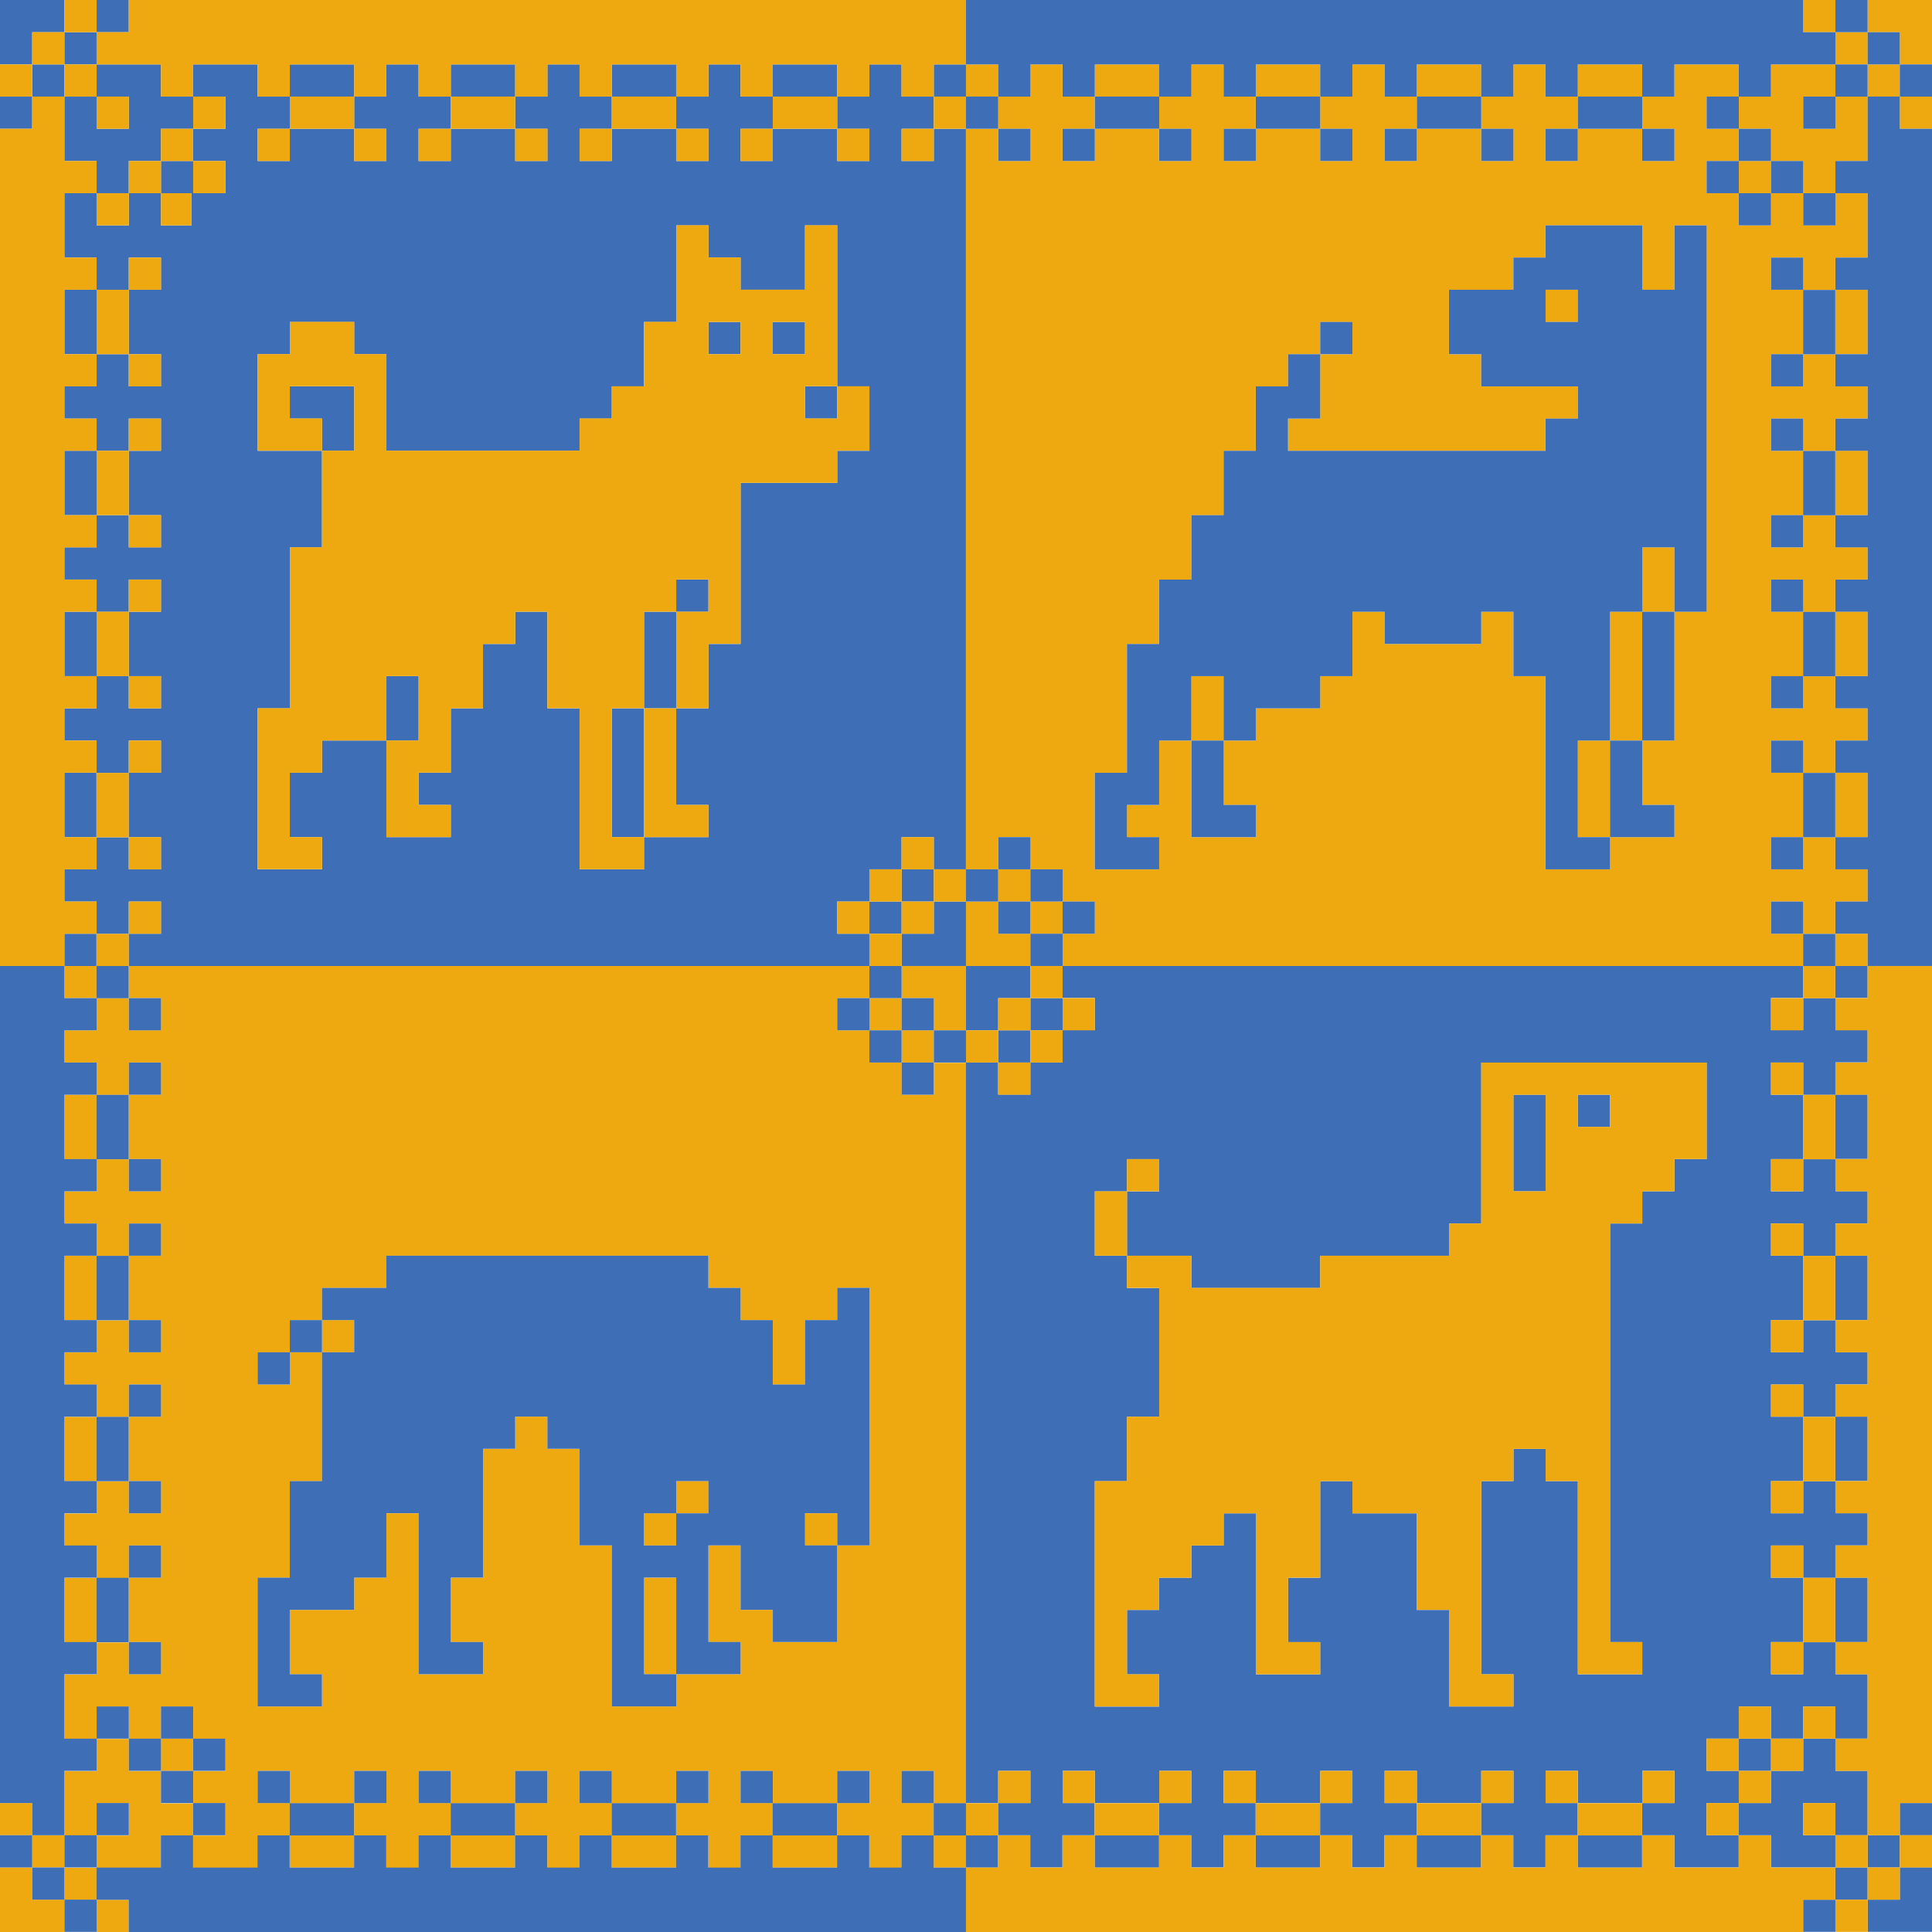 <?xml version="1.0" encoding="UTF-8"?>
<svg id="Pattern" xmlns="http://www.w3.org/2000/svg" viewBox="0 0 566.93 566.93">
  <defs>
    <style>
      .cls-1 {
        fill: #eda90f;
      }

      .cls-1, .cls-2 {
        stroke-width: 0px;
      }

      .cls-2 {
        fill: #3e6fb6;
      }
    </style>
  </defs>
  <g>
    <rect class="cls-1" x="179.49" y="538.58" width="18.9" height="9.45"/>
    <rect class="cls-1" x="132.25" y="538.58" width="18.9" height="9.45"/>
    <path class="cls-1" d="m274.02,321.24h-9.45v-9.45h-9.45v-9.45h-9.45v-9.45h9.45v-9.43H37.76v9.47h-9.41v9.41h-9.45v9.45h9.45v9.45h-9.45v18.9h9.41v-18.85h9.45v18.9h-9.41v9.41h-9.45v9.45h9.45v9.45h-9.45v18.9h9.41v-18.85h9.45v18.9h-9.41v9.41h-9.45v9.45h9.45v9.45h-9.45v18.9h9.41v-18.85h9.45v18.9h-9.41v9.41h-9.45v9.45h9.45v9.45h-9.45v18.9h9.41v-18.85h9.45v18.9h-9.41v9.41h-9.45v18.9h9.45v-9.45h9.45v9.45h9.45v-9.45h9.45v9.45h9.45v9.45h-9.45v9.45h9.45v9.45h-9.45v-9.45h-9.45v-9.45h-9.45v-9.45h-9.45v9.45h-9.45v18.9h9.45v-9.45h9.45v9.45h-9.45v9.45h-9.45v9.45h9.41v-9.41h18.9v-9.45h9.45v9.45h18.9v-9.45h9.45v-9.45h18.9v9.45h9.45v9.45h9.45v-9.45h9.45v-9.45h18.9v9.45h9.45v9.45h9.45v-9.45h9.45v-9.45h18.9v9.45h9.45v9.45h9.45v-9.45h9.45v-9.45h18.9v9.45h9.45v9.45h9.45v-9.45h9.45v-9.45h9.49v-217.35h-9.45v9.45ZM47.24,491.3h-9.45v-9.45h9.45v9.45Zm0-28.34h-9.45v-9.45h9.45v9.45Zm0-18.9h-9.45v-9.45h9.45v9.45Zm0-28.34h-9.45v-9.45h9.45v9.45Zm0-18.9h-9.45v-9.45h9.45v9.45Zm0-28.34h-9.45v-9.45h9.45v9.45Zm0-18.9h-9.45v-9.45h9.45v9.45Zm0-28.34h-9.45v-9.45h9.45v9.45Zm0-18.9h-9.45v-9.45h9.45v9.45Zm37.8,226.75h-9.45v-9.45h9.45v9.45Zm28.35,0h-9.45v-9.45h9.45v9.45Zm18.9,0h-9.45v-9.45h9.45v9.45Zm28.35,0h-9.45v-9.45h9.45v9.45Zm18.9,0h-9.45v-9.45h9.45v9.45Zm28.35,0h-9.45v-9.45h9.45v9.45Zm18.9,0h-9.45v-9.45h9.45v9.45Zm28.35,0h-9.45v-9.45h9.45v9.45Zm0-75.58h-9.45v28.34h-18.9v-9.45h-9.45v-18.9h-9.45v28.34h9.45v9.45h-18.9v9.45h-18.9v-47.24h-9.45v-28.34h-9.45v-9.45h-9.45v9.45h-9.45v37.79h-9.45v18.9h9.45v9.45h-18.9v-47.24h-9.45v18.9h-9.45v9.45h-18.9v18.9h9.45v9.45h-18.9v-37.79h9.45v-28.34h9.45v-37.79h-9.45v9.45h-9.45v-9.45h9.45v-9.45h9.45v-9.45h18.9v-9.45h94.49v9.45h9.45v9.45h9.45v18.9h9.45v-18.9h9.45v-9.45h9.45v75.59Zm18.9,75.58h-9.45v-9.45h9.45v9.45Z"/>
    <rect class="cls-1" x="264.57" y="302.34" width="9.45" height="9.45"/>
    <rect class="cls-1" x="85" y="538.58" width="18.9" height="9.45"/>
    <rect class="cls-1" x="226.73" y="538.58" width="18.9" height="9.45"/>
    <rect class="cls-1" x="18.9" y="283.46" width="9.41" height="9.43"/>
    <polygon class="cls-1" points="28.35 557.48 28.35 566.89 18.9 566.89 18.9 557.44 9.45 557.44 9.45 547.99 0 547.99 0 566.93 37.76 566.93 37.76 557.48 28.35 557.48"/>
    <rect class="cls-1" y="529.09" width="9.45" height="9.45"/>
    <polygon class="cls-1" points="264.57 283.46 264.57 292.89 274.02 292.89 274.02 302.34 283.46 302.34 283.46 283.46 264.57 283.46"/>
    <rect class="cls-1" x="188.98" y="462.96" width="9.45" height="28.34"/>
    <rect class="cls-1" x="255.12" y="292.89" width="9.45" height="9.45"/>
    <rect class="cls-1" x="9.45" y="538.54" width="9.45" height="9.45"/>
    <rect class="cls-1" x="94.49" y="387.37" width="9.45" height="9.45"/>
    <rect class="cls-1" x="273.98" y="538.58" width="9.49" height="9.45"/>
    <rect class="cls-1" x="188.98" y="444.06" width="9.45" height="9.45"/>
    <rect class="cls-1" x="198.43" y="434.61" width="9.45" height="9.45"/>
    <rect class="cls-1" x="236.22" y="444.06" width="9.45" height="9.45"/>
    <rect class="cls-1" x="47.24" y="510.2" width="9.45" height="9.45"/>
    <rect class="cls-2" y="538.54" width="9.45" height="9.45"/>
    <rect class="cls-2" x="9.45" y="547.99" width="9.45" height="9.45"/>
    <polygon class="cls-2" points="18.9 566.89 28.35 566.89 28.35 557.48 28.31 557.48 28.31 557.44 18.9 557.44 18.9 566.89"/>
    <rect class="cls-2" x="18.9" y="538.54" width="9.45" height="9.45"/>
    <polygon class="cls-2" points="9.45 538.54 18.9 538.54 18.9 519.65 28.35 519.65 28.35 510.2 18.9 510.2 18.9 491.3 28.35 491.3 28.35 481.9 28.31 481.9 28.31 481.85 18.9 481.85 18.9 462.96 28.35 462.96 28.35 453.51 18.9 453.51 18.9 444.06 28.35 444.06 28.35 434.66 28.31 434.66 28.31 434.61 18.9 434.61 18.9 415.72 28.35 415.72 28.35 406.27 18.9 406.27 18.9 396.82 28.35 396.82 28.35 387.41 28.31 387.41 28.31 387.37 18.9 387.37 18.9 368.48 28.35 368.48 28.35 359.03 18.9 359.03 18.9 349.58 28.35 349.58 28.35 340.17 28.31 340.17 28.31 340.13 18.9 340.13 18.9 321.24 28.35 321.24 28.35 311.79 18.9 311.79 18.9 302.34 28.35 302.34 28.35 292.93 28.31 292.93 28.31 292.89 18.9 292.89 18.9 283.46 0 283.46 0 529.09 9.45 529.09 9.45 538.54"/>
    <rect class="cls-2" x="28.35" y="529.09" width="9.45" height="9.45"/>
    <rect class="cls-2" x="28.35" y="500.75" width="9.45" height="9.45"/>
    <polygon class="cls-2" points="37.76 463 28.31 463 28.31 481.85 28.35 481.85 28.35 481.9 37.76 481.9 37.76 463"/>
    <rect class="cls-2" x="28.31" y="481.85" width=".04" height=".04"/>
    <polygon class="cls-2" points="37.76 415.76 28.31 415.76 28.31 434.61 28.35 434.61 28.35 434.66 37.76 434.66 37.76 415.76"/>
    <rect class="cls-2" x="28.31" y="434.61" width=".04" height=".04"/>
    <polygon class="cls-2" points="37.76 368.52 28.31 368.52 28.31 387.37 28.35 387.37 28.35 387.41 37.76 387.41 37.76 368.52"/>
    <rect class="cls-2" x="28.31" y="387.37" width=".04" height=".04"/>
    <polygon class="cls-2" points="37.76 321.28 28.31 321.28 28.31 340.13 28.35 340.13 28.35 340.17 37.76 340.17 37.76 321.28"/>
    <rect class="cls-2" x="28.31" y="340.13" width=".04" height=".04"/>
    <polygon class="cls-2" points="37.76 283.46 28.31 283.46 28.31 292.89 28.35 292.89 28.35 292.93 37.76 292.93 37.76 283.46"/>
    <rect class="cls-2" x="28.31" y="292.89" width=".04" height=".04"/>
    <rect class="cls-2" x="37.8" y="510.2" width="9.45" height="9.45"/>
    <rect class="cls-2" x="37.8" y="481.85" width="9.45" height="9.45"/>
    <rect class="cls-2" x="37.8" y="453.51" width="9.45" height="9.45"/>
    <rect class="cls-2" x="37.8" y="434.61" width="9.45" height="9.45"/>
    <rect class="cls-2" x="37.8" y="406.27" width="9.45" height="9.45"/>
    <rect class="cls-2" x="37.8" y="387.37" width="9.45" height="9.45"/>
    <rect class="cls-2" x="37.8" y="359.03" width="9.45" height="9.45"/>
    <rect class="cls-2" x="37.8" y="340.13" width="9.45" height="9.45"/>
    <rect class="cls-2" x="37.8" y="311.79" width="9.45" height="9.45"/>
    <rect class="cls-2" x="37.8" y="292.89" width="9.45" height="9.45"/>
    <rect class="cls-2" x="47.24" y="500.75" width="9.45" height="9.45"/>
    <rect class="cls-2" x="47.24" y="519.65" width="9.45" height="9.45"/>
    <rect class="cls-2" x="56.69" y="510.2" width="9.45" height="9.45"/>
    <rect class="cls-2" x="56.69" y="529.09" width="9.45" height="9.45"/>
    <rect class="cls-2" x="75.59" y="396.82" width="9.45" height="9.45"/>
    <rect class="cls-2" x="75.59" y="519.65" width="9.45" height="9.45"/>
    <rect class="cls-2" x="85.04" y="387.37" width="9.45" height="9.45"/>
    <rect class="cls-2" x="85" y="529.14" width="18.9" height="9.45"/>
    <rect class="cls-2" x="103.94" y="519.65" width="9.45" height="9.45"/>
    <rect class="cls-2" x="122.83" y="519.65" width="9.45" height="9.45"/>
    <rect class="cls-2" x="132.25" y="529.14" width="18.9" height="9.45"/>
    <rect class="cls-2" x="151.18" y="519.65" width="9.45" height="9.45"/>
    <rect class="cls-2" x="170.08" y="519.65" width="9.45" height="9.45"/>
    <rect class="cls-2" x="179.49" y="529.14" width="18.9" height="9.45"/>
    <rect class="cls-2" x="198.43" y="519.65" width="9.45" height="9.45"/>
    <rect class="cls-2" x="217.32" y="519.65" width="9.45" height="9.45"/>
    <path class="cls-2" d="m245.67,387.37h-9.45v18.9h-9.45v-18.9h-9.45v-9.45h-9.45v-9.45h-94.49v9.45h-18.9v9.45h9.45v9.45h-9.45v37.79h-9.45v28.34h-9.45v37.79h18.9v-9.45h-9.45v-18.9h18.9v-9.45h9.45v-18.9h9.45v47.24h18.9v-9.45h-9.45v-18.9h9.45v-37.79h9.45v-9.45h9.45v9.45h9.45v28.34h9.45v47.24h18.9v-9.45h-9.45v-28.34h9.45v28.34h18.9v-9.45h-9.45v-28.34h9.45v18.9h9.45v9.45h18.9v-28.34h-9.45v-9.45h9.45v9.45h9.45v-75.59h-9.45v9.45Zm-37.8,56.69h-9.45v9.45h-9.45v-9.45h9.45v-9.45h9.45v9.45Z"/>
    <rect class="cls-2" x="226.73" y="529.14" width="18.9" height="9.45"/>
    <rect class="cls-2" x="245.67" y="292.89" width="9.45" height="9.45"/>
    <rect class="cls-2" x="245.67" y="519.65" width="9.45" height="9.45"/>
    <rect class="cls-2" x="255.12" y="302.34" width="9.45" height="9.45"/>
    <rect class="cls-2" x="255.12" y="283.46" width="9.45" height="9.43"/>
    <rect class="cls-2" x="264.57" y="311.79" width="9.45" height="9.45"/>
    <rect class="cls-2" x="264.57" y="292.89" width="9.45" height="9.45"/>
    <rect class="cls-2" x="264.57" y="519.65" width="9.45" height="9.45"/>
    <rect class="cls-2" x="274.02" y="302.34" width="9.45" height="9.45"/>
    <rect class="cls-2" x="273.98" y="529.14" width="9.49" height="9.45"/>
    <polygon class="cls-2" points="273.98 548.03 273.98 538.58 264.53 538.58 264.53 548.03 255.08 548.03 255.08 538.58 245.63 538.58 245.63 548.03 226.73 548.03 226.73 538.58 217.29 538.58 217.29 548.03 207.84 548.03 207.84 538.58 198.39 538.58 198.39 548.03 179.49 548.03 179.49 538.58 170.04 538.58 170.04 548.03 160.59 548.03 160.59 538.58 151.14 538.58 151.14 548.03 132.25 548.03 132.25 538.58 122.8 538.58 122.8 548.03 113.35 548.03 113.35 538.58 103.9 538.58 103.9 548.03 85 548.03 85 538.58 75.55 538.58 75.55 548.03 56.66 548.03 56.66 538.58 47.21 538.58 47.21 548.03 28.31 548.03 28.31 557.44 28.35 557.44 28.35 557.48 37.76 557.48 37.76 566.93 283.46 566.93 283.46 548.03 273.98 548.03"/>
    <rect class="cls-2" x="28.31" y="557.44" width=".04" height=".04"/>
  </g>
  <g>
    <rect class="cls-2" x="179.53" y="207.86" width="9.45" height="37.79"/>
    <rect class="cls-2" x="9.45" y="18.9" width="9.45" height="9.45"/>
    <rect class="cls-2" x="113.39" y="198.41" width="9.45" height="18.9"/>
    <rect class="cls-2" x="198.43" y="170.07" width="9.45" height="9.45"/>
    <rect class="cls-2" x="18.89" y="9.45" width="9.45" height="9.45"/>
    <rect class="cls-2" x="236.22" y="113.38" width="9.45" height="9.45"/>
    <rect class="cls-2" x="207.87" y="94.48" width="9.45" height="9.45"/>
    <polygon class="cls-2" points="103.94 113.38 85.04 113.38 85.04 122.83 94.49 122.83 94.49 132.27 103.94 132.27 103.94 113.38"/>
    <rect class="cls-2" x="226.77" y="94.48" width="9.45" height="9.45"/>
    <polygon class="cls-2" points="56.69 28.35 56.69 37.8 47.24 37.8 47.24 47.25 37.79 47.25 37.79 56.69 28.34 56.69 28.34 47.25 18.89 47.25 18.89 28.35 28.34 28.35 28.34 37.8 37.79 37.8 37.79 28.35 28.34 28.35 28.34 18.9 47.24 18.9 47.24 28.35 56.69 28.35"/>
    <path class="cls-2" d="m274.01,37.8v9.45h-9.45v-9.45h9.45v-9.45h-9.45v-9.45h-9.45v9.45h-9.44v9.45h9.44v9.45h-9.44v-9.45h-18.9v9.45h-9.45v-9.45h9.45v-9.45h-9.45v-9.45h-9.45v9.45h-9.45v9.45h9.45v9.45h-9.45v-9.45h-18.9v9.45h-9.45v-9.45h9.45v-9.45h-9.45v-9.45h-9.44v9.45h-9.45v9.45h9.45v9.45h-9.45v-9.45h-18.9v9.45h-9.45v-9.45h9.45v-9.45h-9.45v-9.45h-9.45v9.45h-9.45v9.45h9.45v9.45h-9.45v-9.45h-18.89v9.45h-9.45v-9.45h9.45v-9.45h-9.45v-9.45h-18.9v9.45h9.45v9.45h-9.45v9.45h9.45v9.44h-9.45v-9.44h-9.45v9.44h8.98v9.45h-8.98v-9.45h-9.45v9.45h-9.45v-9.45h-9.45v18.9h9.45v9.45h9.45v-9.45h9.45v9.45h-9.45v18.89h9.45v9.45h-9.45v-9.45h-9.45v9.45h-9.45v9.45h9.45v9.45h9.45v-9.45h9.45v9.45h-9.45v18.89h9.45v9.45h-9.45v-9.45h-9.45v9.45h-9.45v9.45h9.45v9.45h9.45v-9.45h9.45v9.45h-9.45v18.89h9.45v9.45h-9.45v-9.45h-9.45v9.45h-9.45v9.45h9.45v9.45h-9.45v18.9h9.42v-18.86h9.44v18.9h-9.41v9.4h-9.45v9.45h9.45v9.45h-9.45v9.47h9.42v-9.43h9.44v9.43h217.36v-9.47h-9.44v-9.45h9.44v-9.45h9.45v-9.44h9.45v9.44h9.45V37.8h-9.45ZM47.24,274h-9.45v-9.45h9.45v9.45Zm0-18.9h-9.45v-9.44h9.45v9.44Zm0-28.34h-9.45v-9.45h9.45v9.45Zm207.87-94.48h-9.44v9.45h-28.35v47.24h-9.45v18.89h-9.45v28.35h9.45v9.45h-18.9v9.44h-18.9v-47.24h-9.44v-28.34h-9.45v9.45h-9.45v18.89h-9.45v18.9h-9.45v9.45h9.45v9.45h-18.9v-28.35h-18.9v9.45h-9.44v18.9h9.44v9.44h-18.89v-47.24h9.45v-47.24h9.44v-28.34h-18.89v-28.35h9.45v-9.44h18.89v9.44h9.45v28.35h56.69v-9.45h9.45v-9.45h9.45v-18.89h9.45v-28.35h9.45v9.45h9.45v9.45h18.9v-18.9h9.45v47.24h9.44v18.9Z"/>
    <rect class="cls-2" x="188.98" y="179.51" width="9.45" height="28.34"/>
    <rect class="cls-2" x="226.77" y="18.9" width="18.9" height="9.45"/>
    <rect class="cls-2" x="179.52" y="18.9" width="18.9" height="9.45"/>
    <rect class="cls-2" x="264.57" y="255.1" width="9.45" height="9.45"/>
    <polygon class="cls-2" points="264.57 273.99 264.57 283.46 283.46 283.46 283.46 264.55 274.02 264.55 274.02 273.99 264.57 273.99"/>
    <rect class="cls-2" x="132.28" y="18.9" width="18.9" height="9.45"/>
    <rect class="cls-2" x="18.9" y="132.27" width="9.45" height="18.9"/>
    <rect class="cls-2" x="18.9" y="179.51" width="9.45" height="18.9"/>
    <rect class="cls-2" x="274.01" y="18.9" width="9.45" height="9.45"/>
    <rect class="cls-2" x="18.9" y="85.03" width="9.45" height="18.9"/>
    <rect class="cls-2" x="255.12" y="264.55" width="9.45" height="9.45"/>
    <rect class="cls-2" x="85.04" y="18.9" width="18.89" height="9.45"/>
    <rect class="cls-2" y="28.34" width="9.45" height="9.45"/>
    <rect class="cls-2" x="28.34" y="0" width="9.45" height="9.45"/>
    <polygon class="cls-2" points="9.45 9.45 18.9 9.45 18.9 0 0 0 0 18.9 9.45 18.9 9.45 9.45"/>
    <rect class="cls-1" y="18.9" width="9.45" height="9.45"/>
    <rect class="cls-1" x="9.45" y="9.45" width="9.45" height="9.45"/>
    <polygon class="cls-1" points="18.9 273.99 28.35 273.99 28.35 264.55 18.9 264.55 18.9 255.1 28.35 255.1 28.35 245.69 28.31 245.69 28.31 245.65 18.9 245.65 18.9 226.75 28.35 226.75 28.35 217.31 18.9 217.31 18.9 207.86 28.35 207.86 28.35 198.41 18.9 198.41 18.9 179.51 28.35 179.51 28.35 170.07 18.9 170.07 18.9 160.62 28.35 160.62 28.35 151.17 18.9 151.17 18.9 132.27 28.35 132.27 28.35 122.83 18.9 122.83 18.9 113.38 28.35 113.38 28.35 103.93 18.9 103.93 18.9 85.03 28.35 85.03 28.35 75.58 18.9 75.58 18.9 56.69 28.35 56.69 28.35 47.24 18.9 47.24 18.9 28.34 9.45 28.34 9.45 37.79 0 37.79 0 283.46 18.9 283.46 18.9 273.99"/>
    <rect class="cls-1" x="18.9" y="18.9" width="9.45" height="9.45"/>
    <rect class="cls-1" x="18.9" width="9.45" height="9.45"/>
    <rect class="cls-1" x="28.31" y="274.04" width="9.45" height="9.43"/>
    <polygon class="cls-1" points="37.76 226.8 28.31 226.8 28.31 245.65 28.35 245.65 28.35 245.69 37.76 245.69 37.76 226.8"/>
    <rect class="cls-1" x="28.31" y="245.65" width=".04" height=".04"/>
    <rect class="cls-1" x="28.35" y="179.51" width="9.45" height="18.9"/>
    <rect class="cls-1" x="28.35" y="132.27" width="9.45" height="18.9"/>
    <rect class="cls-1" x="28.35" y="85.03" width="9.45" height="18.9"/>
    <rect class="cls-1" x="28.35" y="56.69" width="9.45" height="9.45"/>
    <rect class="cls-1" x="28.35" y="28.34" width="9.45" height="9.45"/>
    <polygon class="cls-1" points="283.46 0 283.46 18.9 274.01 18.9 274.01 28.35 264.56 28.35 264.56 18.9 255.11 18.9 255.11 28.35 245.67 28.35 245.67 18.9 226.77 18.9 226.77 28.35 217.32 28.35 217.32 18.9 207.87 18.9 207.87 28.35 198.42 28.35 198.42 18.9 179.52 18.9 179.52 28.35 170.07 28.35 170.07 18.9 160.63 18.9 160.63 28.35 151.18 28.35 151.18 18.9 132.28 18.9 132.28 28.35 122.83 28.35 122.83 18.9 113.38 18.9 113.38 28.35 103.93 28.35 103.93 18.9 85.04 18.9 85.04 28.35 75.59 28.35 75.59 18.9 56.69 18.9 56.69 28.35 47.24 28.35 47.24 18.9 28.34 18.9 28.34 9.45 37.79 9.45 37.79 0 283.46 0"/>
    <rect class="cls-1" x="37.8" y="264.55" width="9.45" height="9.45"/>
    <rect class="cls-1" x="37.8" y="245.65" width="9.45" height="9.45"/>
    <rect class="cls-1" x="37.8" y="217.31" width="9.45" height="9.45"/>
    <rect class="cls-1" x="37.8" y="198.41" width="9.45" height="9.45"/>
    <rect class="cls-1" x="37.8" y="170.07" width="9.45" height="9.45"/>
    <rect class="cls-1" x="37.8" y="151.17" width="9.45" height="9.45"/>
    <rect class="cls-1" x="37.8" y="122.83" width="9.45" height="9.45"/>
    <rect class="cls-1" x="37.8" y="103.93" width="9.45" height="9.45"/>
    <rect class="cls-1" x="37.8" y="75.58" width="9.45" height="9.45"/>
    <rect class="cls-1" x="37.8" y="47.24" width="9.45" height="9.45"/>
    <rect class="cls-1" x="47.24" y="56.69" width="8.98" height="9.45"/>
    <polygon class="cls-1" points="47.24 47.24 56.22 47.24 56.69 47.24 56.69 37.79 47.24 37.79 47.24 47.24"/>
    <rect class="cls-1" x="56.69" y="47.24" width="9.45" height="9.45"/>
    <rect class="cls-1" x="56.69" y="28.34" width="9.45" height="9.45"/>
    <rect class="cls-1" x="75.59" y="37.79" width="9.45" height="9.45"/>
    <rect class="cls-1" x="85.04" y="28.34" width="18.9" height="9.45"/>
    <rect class="cls-1" x="103.94" y="37.79" width="9.45" height="9.45"/>
    <path class="cls-1" d="m94.49,245.65h-9.45v-18.9h9.45v-9.45h18.9v-18.9h9.45v18.9h-9.45v28.34h18.9v-9.45h-9.45v-9.45h9.45v-18.9h9.45v-18.9h9.45v-9.45h9.45v28.34h9.45v47.24h18.9v-9.45h-9.45v-37.79h9.45v-28.34h9.45v-9.45h9.45v9.45h-9.45v28.34h9.45v-18.9h9.45v-47.24h28.35v-9.45h9.45v-18.9h-9.45v9.45h-9.45v-9.45h9.45v-47.24h-9.45v18.9h-18.9v-9.45h-9.45v-9.45h-9.45v28.34h-9.45v18.9h-9.45v9.45h-9.45v9.45h-56.69v-28.34h-9.45v-9.45h-18.9v9.45h-9.45v28.34h18.9v-9.45h-9.45v-9.45h18.9v18.9h-9.45v28.34h-9.45v47.24h-9.45v47.24h18.9v-9.45ZM226.77,94.48h9.45v9.45h-9.45v-9.45Zm-18.9,0h9.45v9.45h-9.45v-9.45Z"/>
    <rect class="cls-1" x="122.83" y="37.79" width="9.45" height="9.45"/>
    <rect class="cls-1" x="132.28" y="28.34" width="18.9" height="9.45"/>
    <rect class="cls-1" x="151.18" y="37.79" width="9.45" height="9.45"/>
    <rect class="cls-1" x="170.08" y="37.79" width="9.45" height="9.45"/>
    <rect class="cls-1" x="179.53" y="28.34" width="18.9" height="9.45"/>
    <polygon class="cls-1" points="188.98 245.65 207.87 245.65 207.87 236.2 198.43 236.2 198.43 207.86 188.98 207.86 188.98 245.65"/>
    <rect class="cls-1" x="198.43" y="37.79" width="9.45" height="9.45"/>
    <rect class="cls-1" x="217.32" y="37.79" width="9.45" height="9.45"/>
    <rect class="cls-1" x="226.77" y="28.34" width="18.9" height="9.45"/>
    <rect class="cls-1" x="245.67" y="264.55" width="9.45" height="9.45"/>
    <rect class="cls-1" x="245.67" y="37.79" width="9.45" height="9.45"/>
    <rect class="cls-1" x="255.12" y="273.99" width="9.45" height="9.47"/>
    <rect class="cls-1" x="255.12" y="255.1" width="9.45" height="9.45"/>
    <rect class="cls-1" x="264.57" y="264.55" width="9.45" height="9.45"/>
    <rect class="cls-1" x="264.57" y="245.65" width="9.45" height="9.45"/>
    <rect class="cls-1" x="264.57" y="37.79" width="9.45" height="9.45"/>
    <rect class="cls-1" x="274.02" y="255.1" width="9.45" height="9.45"/>
    <rect class="cls-1" x="274.02" y="28.34" width="9.45" height="9.45"/>
  </g>
  <g>
    <rect class="cls-2" x="368.47" y="538.58" width="18.9" height="9.45"/>
    <path class="cls-2" d="m557.48,557.44h-9.45v9.45h-9.45v-9.45h9.45v-9.45h-9.45v-9.45h-9.45v-9.45h9.45v9.45h9.45v-18.9h-9.45v-9.45h-9.45v9.45h-9.45v9.45h-9.45v9.45h-9.45v-9.45h9.45v-9.45h-9.45v-9.45h9.45v-9.45h9.45v9.45h9.45v-9.45h9.45v9.45h9.45v-18.9h-9.45v-9.45h9.45v-18.9h-9.45v-9.45h9.45v-9.45h-9.45v-9.45h9.45v-18.9h-9.45v-9.45h9.45v-9.45h-9.45v-9.45h9.45v-18.9h-9.45v-9.45h9.45v-9.45h-9.45v-9.45h9.45v-18.9h-9.45v-9.45h9.45v-9.45h-9.45v-9.45h9.45v-9.43h-9.49v9.47h-9.41v9.41h-9.45v-9.45h9.41v-9.43h-217.29v9.43h9.45v9.45h-9.45v9.45h-9.45v9.45h-9.45v-9.45h-9.45v217.35h9.41v9.45h9.45v9.45h9.45v-9.45h9.45v-9.45h18.9v9.45h9.45v9.45h9.45v-9.45h9.45v-9.45h18.9v9.45h9.45v9.45h9.45v-9.45h9.45v-9.45h18.9v9.45h9.45v9.45h9.45v-9.45h9.45v-9.45h18.9v9.45h9.45v9.45h18.9v-9.45h9.45v9.45h18.9v9.45h-9.45v9.45h37.83v-18.94h-9.45v9.45Zm-37.8-245.65h9.45v9.45h-9.45v-9.45Zm0,28.34h9.41v-18.85h9.45v18.9h-9.41v9.41h-9.45v-9.45Zm0,18.9h9.45v9.45h-9.45v-9.45Zm0,28.34h9.41v-18.85h9.45v18.9h-9.41v9.41h-9.45v-9.45Zm0,18.9h9.45v9.45h-9.45v-9.45Zm0,28.34h9.41v-18.85h9.45v18.9h-9.41v9.41h-9.45v-9.45Zm0,18.9h9.45v9.45h-9.45v-9.45Zm0,28.34h9.41v-18.85h9.45v18.9h-9.41v9.41h-9.45v-9.45Zm-217.32,47.24h-9.45v-9.45h9.45v9.45Zm18.9,0h-9.45v-9.45h9.45v9.45Zm28.35,0h-9.45v-9.45h9.45v9.45Zm18.9,0h-9.45v-9.45h9.45v9.45Zm28.35,0h-9.45v-9.45h9.45v9.45Zm18.9,0h-9.45v-9.45h9.45v9.45Zm28.35,0h-9.45v-9.45h9.45v9.45Zm18.9,0h-9.45v-9.45h9.45v9.45Zm28.35,0h-9.45v-9.45h9.45v9.45Zm0-179.51h-9.45v9.45h-9.45v122.83h9.45v9.45h-18.9v-56.69h-9.45v-9.45h-9.45v9.45h-9.45v56.69h9.45v9.45h-18.9v-28.34h-9.45v-28.34h-18.9v-9.45h-9.45v28.34h-9.45v18.9h9.45v9.45h-18.9v-47.24h-9.45v9.45h-9.45v9.45h-9.45v9.45h-9.45v18.9h9.45v9.45h-18.9v-66.14h9.45v-18.9h9.45v-37.79h-9.45v-9.45h-9.45v-18.9h9.45v-9.45h9.45v9.45h-9.45v18.9h18.9v9.45h37.8v-9.45h37.8v-9.45h9.45v-47.24h66.14v28.34h-9.45v9.45Z"/>
    <rect class="cls-2" x="444.09" y="321.24" width="9.45" height="28.34"/>
    <rect class="cls-2" x="415.71" y="538.58" width="18.9" height="9.45"/>
    <rect class="cls-2" x="321.22" y="538.58" width="18.9" height="9.45"/>
    <rect class="cls-2" x="462.99" y="321.24" width="9.45" height="9.45"/>
    <rect class="cls-2" x="292.91" y="302.34" width="9.45" height="9.45"/>
    <rect class="cls-2" x="302.36" y="292.89" width="9.45" height="9.45"/>
    <polygon class="cls-2" points="283.46 302.34 292.91 302.34 292.91 292.89 302.36 292.89 302.36 283.46 283.46 283.46 283.46 302.34"/>
    <rect class="cls-2" x="462.96" y="538.58" width="18.9" height="9.45"/>
    <rect class="cls-2" x="548.03" y="538.54" width="9.45" height="9.45"/>
    <rect class="cls-2" x="510.24" y="510.2" width="9.45" height="9.45"/>
    <rect class="cls-2" x="283.46" y="538.58" width="9.41" height="9.45"/>
    <rect class="cls-2" x="557.48" y="529.09" width="9.45" height="9.45"/>
    <rect class="cls-1" x="283.46" y="302.34" width="9.45" height="9.45"/>
    <rect class="cls-1" x="283.46" y="529.14" width="9.41" height="9.45"/>
    <rect class="cls-1" x="292.91" y="311.79" width="9.45" height="9.45"/>
    <rect class="cls-1" x="292.91" y="292.89" width="9.45" height="9.45"/>
    <rect class="cls-1" x="292.91" y="519.65" width="9.45" height="9.45"/>
    <rect class="cls-1" x="302.36" y="302.34" width="9.45" height="9.45"/>
    <rect class="cls-1" x="302.36" y="283.46" width="9.45" height="9.43"/>
    <rect class="cls-1" x="311.81" y="292.89" width="9.45" height="9.45"/>
    <rect class="cls-1" x="311.81" y="519.65" width="9.45" height="9.45"/>
    <rect class="cls-1" x="321.26" y="349.58" width="9.45" height="18.9"/>
    <rect class="cls-1" x="321.22" y="529.14" width="18.9" height="9.45"/>
    <rect class="cls-1" x="330.71" y="340.13" width="9.45" height="9.45"/>
    <rect class="cls-1" x="340.16" y="519.65" width="9.45" height="9.45"/>
    <rect class="cls-1" x="359.06" y="519.65" width="9.45" height="9.45"/>
    <rect class="cls-1" x="368.47" y="529.14" width="18.9" height="9.45"/>
    <path class="cls-1" d="m500.79,311.79h-66.14v47.24h-9.45v9.45h-37.8v9.45h-37.8v-9.45h-18.9v9.45h9.45v37.79h-9.45v18.9h-9.45v66.14h18.9v-9.45h-9.45v-18.9h9.45v-9.45h9.45v-9.45h9.45v-9.45h9.45v47.24h18.9v-9.45h-9.45v-18.9h9.45v-28.34h9.45v9.45h18.9v28.34h9.45v28.34h18.9v-9.45h-9.45v-56.69h9.45v-9.45h9.45v9.45h9.45v56.69h18.9v-9.45h-9.45v-122.83h9.45v-9.45h9.45v-9.45h9.45v-28.34Zm-47.24,37.79h-9.45v-28.34h9.45v28.34Zm18.9-18.9h-9.45v-9.45h9.45v9.45Z"/>
    <rect class="cls-1" x="387.4" y="519.65" width="9.45" height="9.45"/>
    <rect class="cls-1" x="406.3" y="519.65" width="9.45" height="9.45"/>
    <rect class="cls-1" x="415.71" y="529.14" width="18.9" height="9.45"/>
    <rect class="cls-1" x="434.65" y="519.65" width="9.45" height="9.45"/>
    <rect class="cls-1" x="453.54" y="519.65" width="9.45" height="9.45"/>
    <rect class="cls-1" x="462.96" y="529.14" width="18.9" height="9.45"/>
    <polygon class="cls-1" points="538.55 557.48 538.55 548.03 519.65 548.03 519.65 538.58 510.2 538.58 510.2 548.03 491.3 548.03 491.3 538.58 481.85 538.58 481.85 548.03 462.96 548.03 462.96 538.58 453.51 538.58 453.51 548.03 444.06 548.03 444.06 538.58 434.61 538.58 434.61 548.03 415.71 548.03 415.71 538.58 406.26 538.58 406.26 548.03 396.81 548.03 396.81 538.58 387.36 538.58 387.36 548.03 368.47 548.03 368.47 538.58 359.02 538.58 359.02 548.03 349.57 548.03 349.57 538.58 340.12 538.58 340.12 548.03 321.22 548.03 321.22 538.58 311.77 538.58 311.77 548.03 302.33 548.03 302.33 538.58 292.88 538.58 292.88 548.03 283.46 548.03 283.46 566.93 529.1 566.93 529.1 557.48 538.55 557.48"/>
    <rect class="cls-1" x="481.89" y="519.65" width="9.45" height="9.45"/>
    <rect class="cls-1" x="500.79" y="510.2" width="9.45" height="9.45"/>
    <rect class="cls-1" x="500.79" y="529.09" width="9.45" height="9.45"/>
    <rect class="cls-1" x="510.24" y="500.75" width="9.45" height="9.45"/>
    <rect class="cls-1" x="510.24" y="519.65" width="9.45" height="9.45"/>
    <rect class="cls-1" x="519.69" y="510.2" width="9.45" height="9.45"/>
    <polygon class="cls-1" points="529.13 481.9 529.1 481.9 529.1 481.85 519.69 481.85 519.69 491.3 529.13 491.3 529.13 481.9"/>
    <rect class="cls-1" x="519.69" y="453.51" width="9.45" height="9.45"/>
    <polygon class="cls-1" points="529.13 434.66 529.1 434.66 529.1 434.61 519.69 434.61 519.69 444.06 529.13 444.06 529.13 434.66"/>
    <rect class="cls-1" x="519.69" y="406.27" width="9.45" height="9.45"/>
    <polygon class="cls-1" points="529.13 387.41 529.1 387.41 529.1 387.37 519.69 387.37 519.69 396.82 529.13 396.82 529.13 387.41"/>
    <rect class="cls-1" x="519.69" y="359.03" width="9.45" height="9.45"/>
    <polygon class="cls-1" points="529.13 340.17 529.1 340.17 529.1 340.13 519.69 340.13 519.69 349.58 529.13 349.58 529.13 340.17"/>
    <rect class="cls-1" x="519.69" y="311.79" width="9.45" height="9.45"/>
    <polygon class="cls-1" points="529.1 292.89 519.69 292.89 519.69 302.34 529.13 302.34 529.13 292.93 529.1 292.93 529.1 292.89"/>
    <rect class="cls-1" x="529.13" y="529.09" width="9.45" height="9.45"/>
    <rect class="cls-1" x="529.13" y="500.75" width="9.45" height="9.45"/>
    <polygon class="cls-1" points="529.13 481.9 538.55 481.9 538.55 463 529.1 463 529.1 481.85 529.13 481.85 529.13 481.9"/>
    <rect class="cls-1" x="529.1" y="481.85" width=".04" height=".04"/>
    <polygon class="cls-1" points="529.13 434.66 538.55 434.66 538.55 415.76 529.1 415.76 529.1 434.61 529.13 434.61 529.13 434.66"/>
    <rect class="cls-1" x="529.1" y="434.61" width=".04" height=".04"/>
    <polygon class="cls-1" points="529.13 387.41 538.55 387.41 538.55 368.52 529.1 368.52 529.1 387.37 529.13 387.37 529.13 387.41"/>
    <rect class="cls-1" x="529.1" y="387.37" width=".04" height=".04"/>
    <polygon class="cls-1" points="529.13 340.17 538.55 340.17 538.55 321.28 529.1 321.28 529.1 340.13 529.13 340.13 529.13 340.17"/>
    <rect class="cls-1" x="529.1" y="340.13" width=".04" height=".04"/>
    <polygon class="cls-1" points="529.1 292.89 529.13 292.89 529.13 292.93 538.55 292.93 538.55 283.46 529.1 283.46 529.1 292.89"/>
    <rect class="cls-1" x="529.1" y="292.89" width=".04" height=".04"/>
    <rect class="cls-1" x="538.58" y="557.44" width="9.45" height="9.45"/>
    <rect class="cls-1" x="538.58" y="538.54" width="9.45" height="9.45"/>
    <polygon class="cls-1" points="548.03 292.89 538.58 292.89 538.58 302.34 548.03 302.34 548.03 311.79 538.58 311.79 538.58 321.24 548.03 321.24 548.03 340.13 538.58 340.13 538.58 349.58 548.03 349.58 548.03 359.03 538.58 359.03 538.58 368.48 548.03 368.48 548.03 387.37 538.58 387.37 538.58 396.82 548.03 396.82 548.03 406.27 538.58 406.27 538.58 415.72 548.03 415.72 548.03 434.61 538.58 434.61 538.58 444.06 548.03 444.06 548.03 453.51 538.58 453.51 538.58 462.96 548.03 462.96 548.03 481.85 538.58 481.85 538.58 491.3 548.03 491.3 548.03 510.2 538.58 510.2 538.58 519.65 548.03 519.65 548.03 538.54 557.48 538.54 557.48 529.09 566.93 529.09 566.93 283.46 548.03 283.46 548.03 292.89"/>
    <rect class="cls-1" x="548.03" y="547.99" width="9.45" height="9.45"/>
    <rect class="cls-1" x="557.48" y="538.54" width="9.45" height="9.45"/>
  </g>
  <g>
    <rect class="cls-1" x="302.36" y="264.55" width="9.45" height="9.45"/>
    <polygon class="cls-1" points="292.91 264.55 283.46 264.55 283.46 283.46 302.36 283.46 302.36 273.99 292.91 273.99 292.91 264.55"/>
    <rect class="cls-1" x="292.91" y="255.1" width="9.45" height="9.45"/>
    <rect class="cls-1" x="283.46" y="18.9" width="9.45" height="9.45"/>
    <rect class="cls-1" x="510.24" y="47.24" width="9.45" height="9.45"/>
    <rect class="cls-1" x="548.03" y="18.9" width="9.45" height="9.45"/>
    <rect class="cls-1" x="538.58" y="9.45" width="9.45" height="9.45"/>
    <polygon class="cls-1" points="538.58 37.79 529.13 37.79 529.13 28.34 538.58 28.34 538.58 18.9 519.69 18.9 519.69 28.34 510.24 28.34 510.24 37.79 519.69 37.79 519.69 47.24 529.13 47.24 529.13 56.69 538.58 56.69 538.58 47.24 548.03 47.24 548.03 28.34 538.58 28.34 538.58 37.79"/>
    <path class="cls-1" d="m529.13,66.14v-9.45h-9.45v9.45h-9.45v-9.45h-9.45v-9.45h9.45v-9.45h-9.45v-9.45h9.45v-9.45h-18.9v9.45h-9.45v9.45h9.45v9.45h-9.45v-9.45h-18.9v9.45h-9.45v-9.45h9.45v-9.45h-9.45v-9.45h-9.45v9.45h-9.45v9.45h9.45v9.45h-9.45v-9.45h-18.9v9.45h-9.45v-9.45h9.45v-9.45h-9.45v-9.45h-9.45v9.45h-9.45v9.45h9.45v9.45h-9.45v-9.45h-18.9v9.45h-9.45v-9.45h9.45v-9.45h-9.45v-9.45h-9.45v9.45h-9.45v9.45h9.45v9.45h-9.45v-9.45h-18.9v9.45h-9.45v-9.45h9.45v-9.45h-9.45v-9.45h-9.45v9.45h-9.45v9.45h9.45v9.45h-9.45v-9.45h-9.45v217.31h9.45v-9.45h9.45v9.45h9.45v9.45h9.45v9.45h-9.45v9.47h217.29v-9.43h9.45v9.43h9.49v-9.47h-9.45v-9.45h9.45v-9.45h-9.45v-9.45h9.45v-18.9h-9.45v-9.45h9.45v-9.45h-9.45v-9.45h9.45v-18.9h-9.45v-9.45h9.45v-9.45h-9.45v-9.45h9.45v-18.9h-9.45v-9.45h9.45v-9.45h-9.45v-9.45h9.45v-18.9h-9.45v-9.45h9.45v-18.9h-9.45v9.45h-9.45Zm-28.35,113.38h-9.45v37.79h-9.45v18.9h9.45v9.45h-18.9v9.45h-18.9v-56.69h-9.45v-18.9h-9.45v9.45h-28.35v-9.45h-9.45v18.9h-9.45v9.45h-18.9v9.45h-9.45v18.9h9.45v9.45h-18.9v-28.34h-9.45v18.9h-9.45v9.45h9.45v9.45h-18.9v-28.34h9.45v-37.79h9.45v-18.9h9.45v-18.9h9.45v-18.9h9.45v-18.9h9.45v-9.45h9.45v-9.45h9.45v9.45h-9.45v18.9h-9.45v9.45h75.59v-9.45h9.45v-9.45h-28.35v-9.45h-9.45v-18.9h18.9v-9.45h9.45v-9.45h28.35v18.9h9.45v-18.9h9.45v113.38Zm18.9-103.93h9.45v9.45h-9.45v-9.45Zm0,47.24h9.45v9.45h-9.45v-9.45Zm0,47.24h9.45v9.45h-9.45v-9.45Zm0,47.24h9.45v9.45h-9.45v-9.45Zm9.45,56.69h-9.45v-9.45h9.45v9.45Zm9.41-28.3h-9.41v9.4h-9.45v-9.45h9.41v-18.85h9.45v18.9Zm0-47.24h-9.41v9.41h-9.45v-9.45h9.41v-18.85h9.45v18.9Zm0-47.24h-9.41v9.41h-9.45v-9.45h9.41v-18.85h9.45v18.9Zm0-47.24h-9.41v9.41h-9.45v-9.45h9.41v-18.85h9.45v18.9Z"/>
    <rect class="cls-1" x="472.44" y="179.51" width="9.45" height="37.79"/>
    <rect class="cls-1" x="481.89" y="160.62" width="9.45" height="18.9"/>
    <rect class="cls-1" x="462.99" y="217.31" width="9.45" height="28.34"/>
    <rect class="cls-1" x="453.54" y="85.03" width="9.45" height="9.45"/>
    <rect class="cls-1" x="349.61" y="198.41" width="9.45" height="18.9"/>
    <rect class="cls-1" x="321.26" y="18.9" width="18.9" height="9.45"/>
    <polygon class="cls-1" points="548.03 0 548.03 9.45 557.48 9.45 557.48 18.9 566.93 18.9 566.93 0 548.03 0"/>
    <rect class="cls-1" x="557.48" y="28.34" width="9.45" height="9.45"/>
    <rect class="cls-1" x="529.13" width="9.45" height="9.45"/>
    <rect class="cls-1" x="368.5" y="18.9" width="18.9" height="9.45"/>
    <rect class="cls-1" x="462.99" y="18.9" width="18.9" height="9.45"/>
    <rect class="cls-1" x="415.75" y="18.9" width="18.9" height="9.45"/>
    <rect class="cls-2" x="283.46" y="255.1" width="9.45" height="9.45"/>
    <rect class="cls-2" x="283.46" y="28.34" width="9.45" height="9.45"/>
    <rect class="cls-2" x="292.91" y="264.55" width="9.45" height="9.45"/>
    <rect class="cls-2" x="292.91" y="245.65" width="9.45" height="9.45"/>
    <rect class="cls-2" x="292.91" y="37.79" width="9.45" height="9.45"/>
    <rect class="cls-2" x="302.36" y="255.1" width="9.45" height="9.45"/>
    <rect class="cls-2" x="302.36" y="273.99" width="9.45" height="9.47"/>
    <rect class="cls-2" x="311.81" y="264.55" width="9.45" height="9.45"/>
    <rect class="cls-2" x="311.81" y="37.79" width="9.45" height="9.45"/>
    <rect class="cls-2" x="321.26" y="28.34" width="18.9" height="9.45"/>
    <rect class="cls-2" x="340.16" y="37.79" width="9.45" height="9.45"/>
    <polygon class="cls-2" points="349.61 245.65 368.5 245.65 368.5 236.2 359.06 236.2 359.06 217.31 349.61 217.31 349.61 245.65"/>
    <rect class="cls-2" x="359.06" y="37.79" width="9.45" height="9.45"/>
    <rect class="cls-2" x="368.5" y="28.34" width="18.9" height="9.45"/>
    <rect class="cls-2" x="387.4" y="94.48" width="9.45" height="9.45"/>
    <rect class="cls-2" x="387.4" y="37.79" width="9.45" height="9.45"/>
    <rect class="cls-2" x="406.3" y="37.79" width="9.45" height="9.45"/>
    <rect class="cls-2" x="415.75" y="28.34" width="18.9" height="9.45"/>
    <rect class="cls-2" x="434.65" y="37.79" width="9.45" height="9.45"/>
    <rect class="cls-2" x="453.54" y="37.79" width="9.45" height="9.45"/>
    <rect class="cls-2" x="462.99" y="28.34" width="18.9" height="9.45"/>
    <polygon class="cls-2" points="472.44 245.65 491.34 245.65 491.34 236.2 481.89 236.2 481.89 217.31 472.44 217.31 472.44 245.65"/>
    <rect class="cls-2" x="481.89" y="179.51" width="9.45" height="37.79"/>
    <rect class="cls-2" x="481.89" y="37.79" width="9.45" height="9.45"/>
    <polygon class="cls-2" points="538.58 9.45 538.58 18.9 519.68 18.9 519.68 28.35 510.23 28.35 510.23 18.9 491.33 18.9 491.33 28.35 481.89 28.35 481.89 18.9 462.99 18.9 462.99 28.35 453.54 28.35 453.54 18.9 444.09 18.9 444.09 28.35 434.64 28.35 434.64 18.9 415.74 18.9 415.74 28.35 406.3 28.35 406.3 18.9 396.85 18.9 396.85 28.35 387.4 28.35 387.4 18.9 368.5 18.9 368.5 28.35 359.05 28.35 359.05 18.9 349.6 18.9 349.6 28.35 340.15 28.35 340.15 18.9 321.26 18.9 321.26 28.35 311.81 28.35 311.81 18.9 302.36 18.9 302.36 28.35 292.91 28.35 292.91 18.9 283.46 18.9 283.46 0 529.13 0 529.13 9.45 538.58 9.45"/>
    <path class="cls-2" d="m491.34,85.03h-9.45v-18.9h-28.35v9.45h-9.45v9.45h-18.9v18.9h9.45v9.45h28.35v9.45h-9.45v9.45h-75.59v-9.45h9.45v-18.9h-9.45v9.45h-9.45v18.9h-9.45v18.9h-9.45v18.9h-9.45v18.9h-9.45v37.79h-9.45v28.34h18.9v-9.45h-9.45v-9.45h9.45v-18.9h9.45v-18.9h9.45v18.9h9.45v-9.45h18.9v-9.45h9.45v-18.9h9.45v9.45h28.35v-9.45h9.45v18.9h9.45v56.69h18.9v-9.45h-9.45v-28.34h9.45v-37.79h9.45v-18.9h9.45v18.9h9.45v-113.38h-9.45v18.9Zm-28.35,9.45h-9.45v-9.45h9.45v9.45Z"/>
    <rect class="cls-2" x="500.79" y="47.24" width="9.45" height="9.45"/>
    <rect class="cls-2" x="500.79" y="28.34" width="9.45" height="9.45"/>
    <rect class="cls-2" x="510.24" y="56.69" width="9.45" height="9.45"/>
    <rect class="cls-2" x="510.24" y="37.79" width="9.45" height="9.45"/>
    <rect class="cls-2" x="519.69" y="264.55" width="9.45" height="9.45"/>
    <polygon class="cls-2" points="529.1 245.65 519.69 245.65 519.69 255.1 529.13 255.1 529.13 245.69 529.1 245.69 529.1 245.65"/>
    <rect class="cls-2" x="519.69" y="217.31" width="9.45" height="9.45"/>
    <polygon class="cls-2" points="529.1 198.41 519.69 198.41 519.69 207.86 529.13 207.86 529.13 198.45 529.1 198.45 529.1 198.41"/>
    <rect class="cls-2" x="519.69" y="170.07" width="9.45" height="9.45"/>
    <polygon class="cls-2" points="529.1 151.17 519.69 151.17 519.69 160.62 529.13 160.62 529.13 151.21 529.1 151.21 529.1 151.17"/>
    <rect class="cls-2" x="519.69" y="122.83" width="9.45" height="9.45"/>
    <polygon class="cls-2" points="529.1 103.93 519.69 103.93 519.69 113.38 529.13 113.38 529.13 103.97 529.1 103.97 529.1 103.93"/>
    <rect class="cls-2" x="519.69" y="75.58" width="9.45" height="9.45"/>
    <rect class="cls-2" x="519.69" y="47.24" width="9.45" height="9.45"/>
    <rect class="cls-2" x="529.1" y="274.04" width="9.45" height="9.43"/>
    <polygon class="cls-2" points="529.1 245.65 529.13 245.65 529.13 245.69 538.55 245.69 538.55 226.8 529.1 226.8 529.1 245.65"/>
    <rect class="cls-2" x="529.1" y="245.65" width=".04" height=".04"/>
    <polygon class="cls-2" points="529.1 198.41 529.13 198.41 529.13 198.45 538.55 198.45 538.55 179.56 529.1 179.56 529.1 198.41"/>
    <rect class="cls-2" x="529.1" y="198.41" width=".04" height=".04"/>
    <polygon class="cls-2" points="529.1 151.17 529.13 151.17 529.13 151.21 538.55 151.21 538.55 132.32 529.1 132.32 529.1 151.17"/>
    <rect class="cls-2" x="529.1" y="151.17" width=".04" height=".04"/>
    <polygon class="cls-2" points="529.1 103.93 529.13 103.93 529.13 103.97 538.55 103.97 538.55 85.08 529.1 85.08 529.1 103.93"/>
    <rect class="cls-2" x="529.1" y="103.93" width=".04" height=".04"/>
    <rect class="cls-2" x="529.13" y="56.69" width="9.45" height="9.45"/>
    <rect class="cls-2" x="529.13" y="28.34" width="9.45" height="9.45"/>
    <polygon class="cls-2" points="557.48 28.34 548.03 28.34 548.03 47.24 538.58 47.24 538.58 56.69 548.03 56.69 548.03 75.58 538.58 75.58 538.58 85.03 548.03 85.03 548.03 103.93 538.58 103.93 538.58 113.38 548.03 113.38 548.03 122.83 538.58 122.83 538.58 132.27 548.03 132.27 548.03 151.17 538.58 151.17 538.58 160.62 548.03 160.62 548.03 170.07 538.58 170.07 538.58 179.51 548.03 179.51 548.03 198.41 538.58 198.41 538.58 207.86 548.03 207.86 548.03 217.31 538.58 217.31 538.58 226.75 548.03 226.75 548.03 245.65 538.58 245.65 538.58 255.1 548.03 255.1 548.03 264.55 538.58 264.55 538.58 273.99 548.03 273.99 548.03 283.46 566.93 283.46 566.93 37.79 557.48 37.79 557.48 28.34"/>
    <rect class="cls-2" x="538.58" y="18.9" width="9.45" height="9.45"/>
    <rect class="cls-2" x="538.58" width="9.45" height="9.45"/>
    <rect class="cls-2" x="548.03" y="9.45" width="9.45" height="9.45"/>
    <rect class="cls-2" x="557.48" y="18.9" width="9.45" height="9.45"/>
  </g>
</svg>